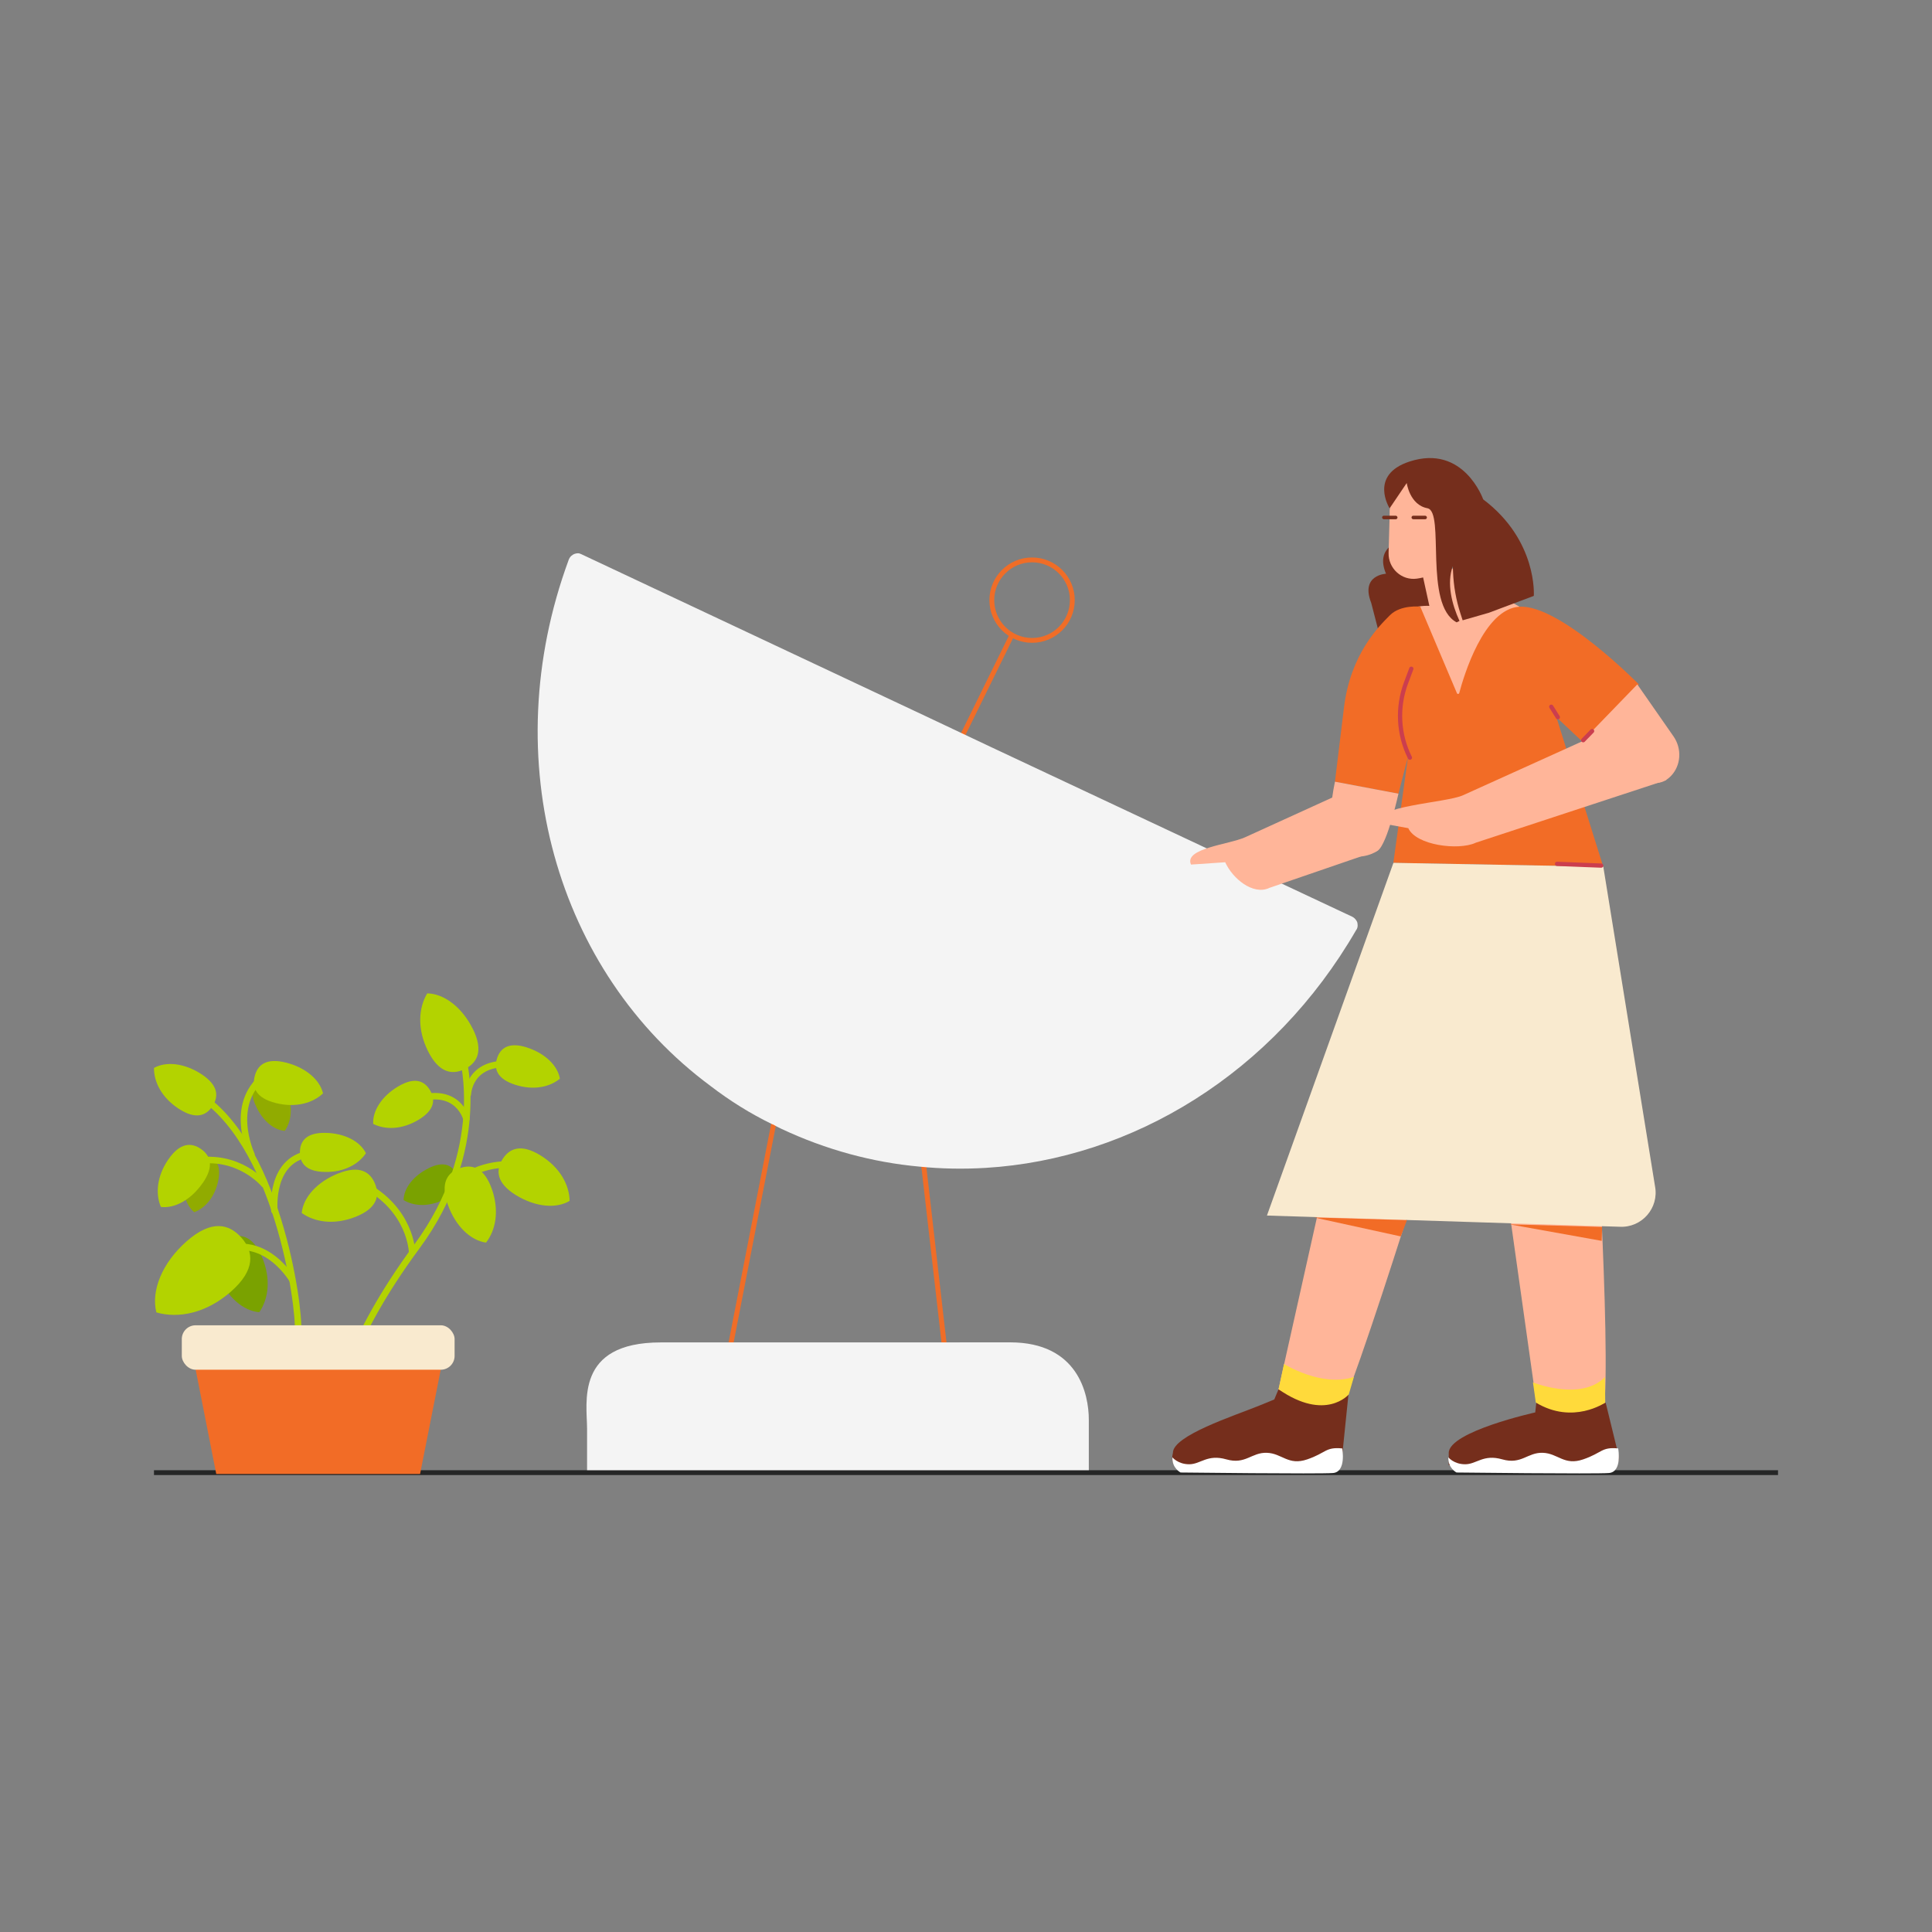 <?xml version="1.0" encoding="UTF-8"?>
<svg id="Layer_1" data-name="Layer 1" xmlns="http://www.w3.org/2000/svg" viewBox="0 0 300 300">
  <rect x="0" y="0" width="300" height="300" fill="#808080" stroke="none"/>
  <defs>
    <style>
      .cls-1, .cls-2 {
        stroke-width: .75px;
      }

      .cls-1, .cls-2, .cls-3 {
        stroke-miterlimit: 10;
      }

      .cls-1, .cls-2, .cls-3, .cls-4, .cls-5 {
        fill: none;
      }

      .cls-1, .cls-3 {
        stroke: #f06d27;
      }

      .cls-2 {
        stroke: #252626;
      }

      .cls-3 {
        stroke-width: .77px;
      }

      .cls-6 {
        fill: #f9eacf;
      }

      .cls-7 {
        fill: #f4f4f4;
      }

      .cls-8 {
        fill: #fff;
      }

      .cls-9 {
        fill: #ffda3b;
      }

      .cls-10 {
        fill: #f26c26;
      }

      .cls-11 {
        fill: #ffb599;
      }

      .cls-12 {
        fill: #752e1c;
      }

      .cls-13 {
        fill: #91ab00;
      }

      .cls-14 {
        fill: #b3d300;
      }

      .cls-15 {
        fill: #dcbd8a;
      }

      .cls-16 {
        fill: #7aa200;
      }

      .cls-4 {
        stroke: #cb3e4e;
        stroke-width: .66px;
      }

      .cls-4, .cls-5 {
        stroke-linecap: round;
        stroke-linejoin: round;
      }

      .cls-5 {
        stroke: #b3d300;
        stroke-width: 1.01px;
      }
    </style>
  </defs>
  <line class="cls-2" x1="23.91" y1="228.67" x2="276.09" y2="228.67"/>
  <g>
    <line class="cls-1" x1="149.44" y1="114.25" x2="157.13" y2="98.6"/>
    <circle class="cls-1" cx="160.26" cy="93.19" r="6.25"/>
    <polygon class="cls-3" points="113.26 209.82 120.52 172.55 143.09 177.99 146.73 209.74 113.26 209.82"/>
    <path class="cls-7" d="M149.06,208.44h7.79c10.54,0,12.22,8.02,12.22,12.02v7.83H91.16v-6.43c0-4-1.93-13.41,11.44-13.41h46.45Z"/>
    <path class="cls-7" d="M210.6,144.39c-12.88,22.3-34.77,35.58-57.57,36.96-3.41,.2-6.87,.15-10.28-.2-7.23-.66-14.46-2.6-21.38-5.85-.46-.2-.92-.46-1.37-.71h-.05c-3.46-1.68-6.62-3.66-9.62-5.96-23.93-17.71-33.44-50.65-22.04-81.65,.2-.61,.66-.87,.92-.97,.15-.05,.36-.1,.51-.1,.2,0,.36,.05,.56,.15l54.21,25.5,9.26,4.38,56.25,26.42c.46,.25,.66,.61,.76,.87,.05,.25,.15,.71-.15,1.17Z"/>
  </g>
  <g>
    <polygon class="cls-15" points="201.99 182.56 240.08 187.47 254.02 184.88 201.99 182.56"/>
    <polygon class="cls-11" points="222.15 86.37 217.33 93.44 227.11 112.79 235.95 94.21 222.15 86.37"/>
    <path class="cls-12" d="M217.2,84.1s-3.69,.98-1.98,4.99c0,0-4.01,.17-2.3,4.52l1.04,4.02s3.45-3.76,7.99-3.55l-2.2-10.03-2.54,.05Z"/>
    <path class="cls-11" d="M215.78,80.03l-.16,5.83c-.06,2.39,2.02,4.32,4.39,3.99,2.55-.36,5.23-1.62,5.23-5.35,0,0-.72-7.87-6.81-9.53,0,0-2.81,.98-2.65,5.06Z"/>
    <path class="cls-12" d="M218.43,74.97s.45,3.43,3.22,3.95c2.77,.52-.63,14.99,4.54,17.72l.44-.22c-1.18-2.58-2.02-5.84-1.04-8.5h0s.04,.93,.04,.93c.09,2.17,.47,4.32,1.14,6.39l.35,1.08,4.07-1.17,6.98-2.62s.62-8.59-7.86-14.99c0,0-3.02-8.61-11.42-5.88-6.4,2.08-3.11,7.27-3.11,7.27l2.67-3.95Z"/>
    <path class="cls-10" d="M220.55,94.2s-3.05-.35-4.72,1.33-6.13,6-7.14,14.35c-.94,7.73-1.4,11.5-1.4,11.5l9.86,1.86,1.49-5.77-2.28,16.51,32.59,.6-7.27-23.21,4.12,3.87,8.68-8.97s-12.22-12.43-18.54-12.06c-5.56,.33-8.68,10.87-9.35,13.41-.05,.18-.29,.19-.36,.02l-5.69-13.44Z"/>
    <path class="cls-11" d="M245.56,115.24l8.68-8.97,5.62,8.07c1.32,1.9,1.2,4.5-.41,6.17-.86,.89-2.05,1.41-3.66,.81-6.39-2.39-10.24-6.07-10.24-6.07Z"/>
    <path class="cls-11" d="M207.29,121.38l9.86,1.86s-1.71,7.79-3.21,8.85c-2,1.4-9.5,3.12-6.65-10.71Z"/>
    <path class="cls-11" d="M229.11,130.87l29.62-9.73-2.91-10.61-28.65,12.96c-2.66,1.2-14.15,1.63-12.94,4.3l4.45,.81c1.2,2.66,7.76,3.49,10.43,2.28Z"/>
    <path class="cls-11" d="M210.39,162.68l-14.26,63.76s5.96,3.86,10.18-3.16c4.21-7.02,20.35-60.7,20.35-60.7l-16.27,.1Z"/>
    <path class="cls-11" d="M231.07,164.61l7.49,53.18s9.54,9.63,10.48,1.5c1.2-10.29-1.71-54.78-1.71-54.78l-16.27,.11Z"/>
    <path class="cls-6" d="M216.37,133.98l-19.64,54.77,54.77,1.74c3.44,.18,6.14-2.91,5.49-6.29l-8.03-49.62-32.59-.6Z"/>
    <path class="cls-12" d="M209.47,215.82l-1.85,1.35c-3.47,.96-5.85,.35-9.09-1.45l-.66,1.59s-1.4,.57-2.35,.96c-3.95,1.6-13.39,4.65-13.39,7.32l-.08,.44c-.22,1.26,.75,2.41,2.02,2.42l22.43,.14c.93,0,1.72-.69,1.82-1.62l1.14-11.15Z"/>
    <path class="cls-12" d="M249.33,217.8l-2.19,.87c-2.3,.58-4.44,.68-6.54-.11l-2.04-.77-.17,1.53s-13.41,2.97-13.43,6.29v1.9s24.06,1.06,24.06,1.06c1.41,.06,2.53-1.18,2.31-2.58l-2-8.18Z"/>
    <rect class="cls-12" x="219.18" y="80.08" width="2.39" height=".55" rx=".27" ry=".27"/>
    <rect class="cls-12" x="214.61" y="80.08" width="2.39" height=".55" rx=".27" ry=".27"/>
    <path class="cls-4" d="M218.93,117.65h0c-1.81-3.62-2.02-7.83-.6-11.62l.82-2.19"/>
    <line class="cls-4" x1="240.88" y1="109.74" x2="241.9" y2="111.37"/>
    <line class="cls-4" x1="241.78" y1="134.14" x2="248.63" y2="134.41"/>
    <line class="cls-4" x1="245.84" y1="114.94" x2="247.22" y2="113.52"/>
    <path class="cls-8" d="M182.03,226.27s.85,1.1,2.63,1.1,2.8-1.61,5.77-.76c2.97,.85,3.9-1.1,6.28-1.02s3.31,2.04,6.28,1.02c2.97-1.02,2.8-1.95,5.43-1.7,0,0,.68,3.65-1.44,3.82-2.12,.17-23.66-.08-23.66-.08,0,0-1.36-.68-1.27-2.37Z"/>
    <path class="cls-8" d="M224.88,226.27s.85,1.1,2.63,1.1,2.8-1.61,5.77-.76c2.97,.85,3.9-1.1,6.28-1.02s3.31,2.04,6.28,1.02c2.97-1.02,2.8-1.95,5.43-1.7,0,0,.68,3.65-1.44,3.82-2.12,.17-23.66-.08-23.66-.08,0,0-1.36-.68-1.27-2.37Z"/>
    <path class="cls-9" d="M198.54,215.73l.84-3.93s5.86,3.67,10.85,2.01l-.79,2.71s-3.6,4.28-10.9-.79Z"/>
    <path class="cls-9" d="M238.48,217.79l-.44-3.13s7.43,3,11.18-.83l.04,3.96s-5.01,3.49-10.77,0Z"/>
    <polygon class="cls-10" points="234.38 190.11 248.78 190.52 248.71 192.68 234.38 190.11"/>
    <polygon class="cls-10" points="204.07 189.05 218.47 189.46 217.51 191.99 204.07 189.05"/>
    <path class="cls-11" d="M197.08,137.88l16.86-5.79-6.6-8.46-14,6.38c-2.53,1.14-9.54,1.71-8.4,4.24l5.31-.36c1.14,2.53,4.3,5.15,6.83,4Z"/>
  </g>
  <g>
    <g>
      <path class="cls-16" d="M33.88,198.09c1.41,3.36,3.94,5.48,6.38,5.67,1.42-2.05,1.85-5.16,.44-8.52-1.41-3.36-3.37-3.78-5.26-2.99-1.88,.79-2.97,2.48-1.56,5.84Z"/>
      <path class="cls-13" d="M39.65,171.53c1.01,2.41,2.82,3.93,4.57,4.07,1.02-1.47,1.32-3.7,.31-6.11-1.01-2.41-2.42-2.71-3.77-2.14s-2.13,1.78-1.12,4.19Z"/>
      <path class="cls-13" d="M28.69,182.29c-.53,2.56,.12,4.84,1.48,5.94,1.67-.64,3.18-2.31,3.71-4.87,.53-2.56-.47-3.6-1.9-3.89-1.43-.29-2.76,.27-3.29,2.83Z"/>
      <path class="cls-16" d="M66.52,181.42c-2.39,1.19-3.82,3.14-3.85,4.93,1.57,.94,3.86,1.11,6.26-.08,2.39-1.19,2.6-2.65,1.94-3.99-.67-1.34-1.95-2.06-4.35-.87Z"/>
      <path class="cls-5" d="M71.88,164.27s3.93,14.28-7.14,29.27c-11.07,14.99-12.14,23.92-12.14,23.92"/>
      <path class="cls-5" d="M70.1,184.26s4.52-5,12.73-2.97"/>
      <path class="cls-5" d="M63.99,194.41s-.18-6.74-7.72-10.55"/>
      <path class="cls-14" d="M80.12,185.58c3.05,1.88,6.28,2.13,8.33,.89-.04-2.45-1.47-5.18-4.52-7.06-3.05-1.88-4.85-1.09-5.91,.61-1.05,1.7-.96,3.67,2.09,5.56Z"/>
      <path class="cls-14" d="M69.53,187.04c1.2,3.38,3.56,5.59,5.94,5.91,1.51-1.93,2.09-4.96,.9-8.33-1.2-3.38-3.1-3.89-4.99-3.22-1.89,.67-3.05,2.27-1.85,5.64Z"/>
      <path class="cls-14" d="M52.54,182.2c-3.33,1.32-5.46,3.76-5.69,6.15,1.99,1.43,5.03,1.91,8.36,.6,3.33-1.32,3.77-3.24,3.04-5.1-.74-1.86-2.37-2.96-5.7-1.65Z"/>
      <path class="cls-14" d="M31.27,166.79c-2.66-1.73-5.51-2.01-7.36-.96-.02,2.17,1.19,4.61,3.85,6.34,2.66,1.73,4.27,1.07,5.24-.42,.97-1.49,.92-3.23-1.73-4.96Z"/>
      <path class="cls-14" d="M44.41,165c3.1,.78,5.26,2.69,5.75,4.78-1.59,1.5-4.23,2.28-7.33,1.5-3.1-.78-3.72-2.42-3.28-4.16,.43-1.73,1.75-2.9,4.85-2.12Z"/>
      <path class="cls-14" d="M31.47,183.7c-1.82,2.63-4.37,3.98-6.49,3.71-.85-2.01-.65-4.76,1.17-7.39s3.58-2.63,5.05-1.61c1.47,1.02,2.1,2.66,.28,5.29Z"/>
      <path class="cls-14" d="M73.42,159.77c-1.71-3.43-4.51-5.48-7.08-5.52-1.35,2.25-1.59,5.54,.12,8.97,1.71,3.43,3.8,3.73,5.72,2.78,1.92-.96,2.95-2.8,1.24-6.24Z"/>
      <g>
        <path class="cls-14" d="M61.84,168.69c-2.58,1.53-4.01,3.83-3.89,5.83,1.83,.92,4.41,.92,6.99-.61s2.69-3.17,1.84-4.61c-.85-1.44-2.35-2.14-4.93-.61Z"/>
        <path class="cls-5" d="M72.42,173.73s-1.25-4.91-7.41-3.12"/>
      </g>
      <g>
        <path class="cls-14" d="M81.86,162.67c2.85,.92,4.75,2.85,5.08,4.83-1.58,1.3-4.1,1.86-6.95,.94-2.85-.92-3.32-2.5-2.81-4.1,.52-1.6,1.83-2.6,4.68-1.68Z"/>
        <path class="cls-5" d="M72.65,169.91s.14-5.06,6.54-4.67"/>
      </g>
      <path class="cls-5" d="M46.18,206.98c.71-.48-1.9-26.41-13.8-35.93"/>
      <path class="cls-5" d="M45.35,198.65s-5-8.45-12.73-3.45"/>
      <path class="cls-14" d="M29,192.73c-3.86,3.39-5.56,7.72-4.72,11.06,3.38,.98,7.72,.16,11.58-3.23,3.86-3.39,3.53-6.2,1.64-8.36-1.9-2.16-4.64-2.86-8.5,.53Z"/>
      <path class="cls-5" d="M42.61,188.01s-.89-8.39,6.07-8.92"/>
      <path class="cls-14" d="M50.56,175.91c3,.06,5.38,1.35,6.26,3.16-1.14,1.71-3.38,2.97-6.38,2.91s-3.9-1.43-3.87-3.11c.03-1.68,.99-3.02,3.99-2.96Z"/>
      <path class="cls-5" d="M39.04,179.26s-3.93-8.39,2.68-12.67"/>
      <path class="cls-5" d="M41.01,183.9s-3.93-4.82-10.89-3.57"/>
    </g>
    <g>
      <polygon class="cls-10" points="65.23 228.88 33.58 228.88 29.54 208.41 69.28 208.41 65.23 228.88"/>
      <rect class="cls-6" x="28.23" y="205.79" width="42.36" height="6.9" rx="2.14" ry="2.14"/>
    </g>
  </g>
</svg>